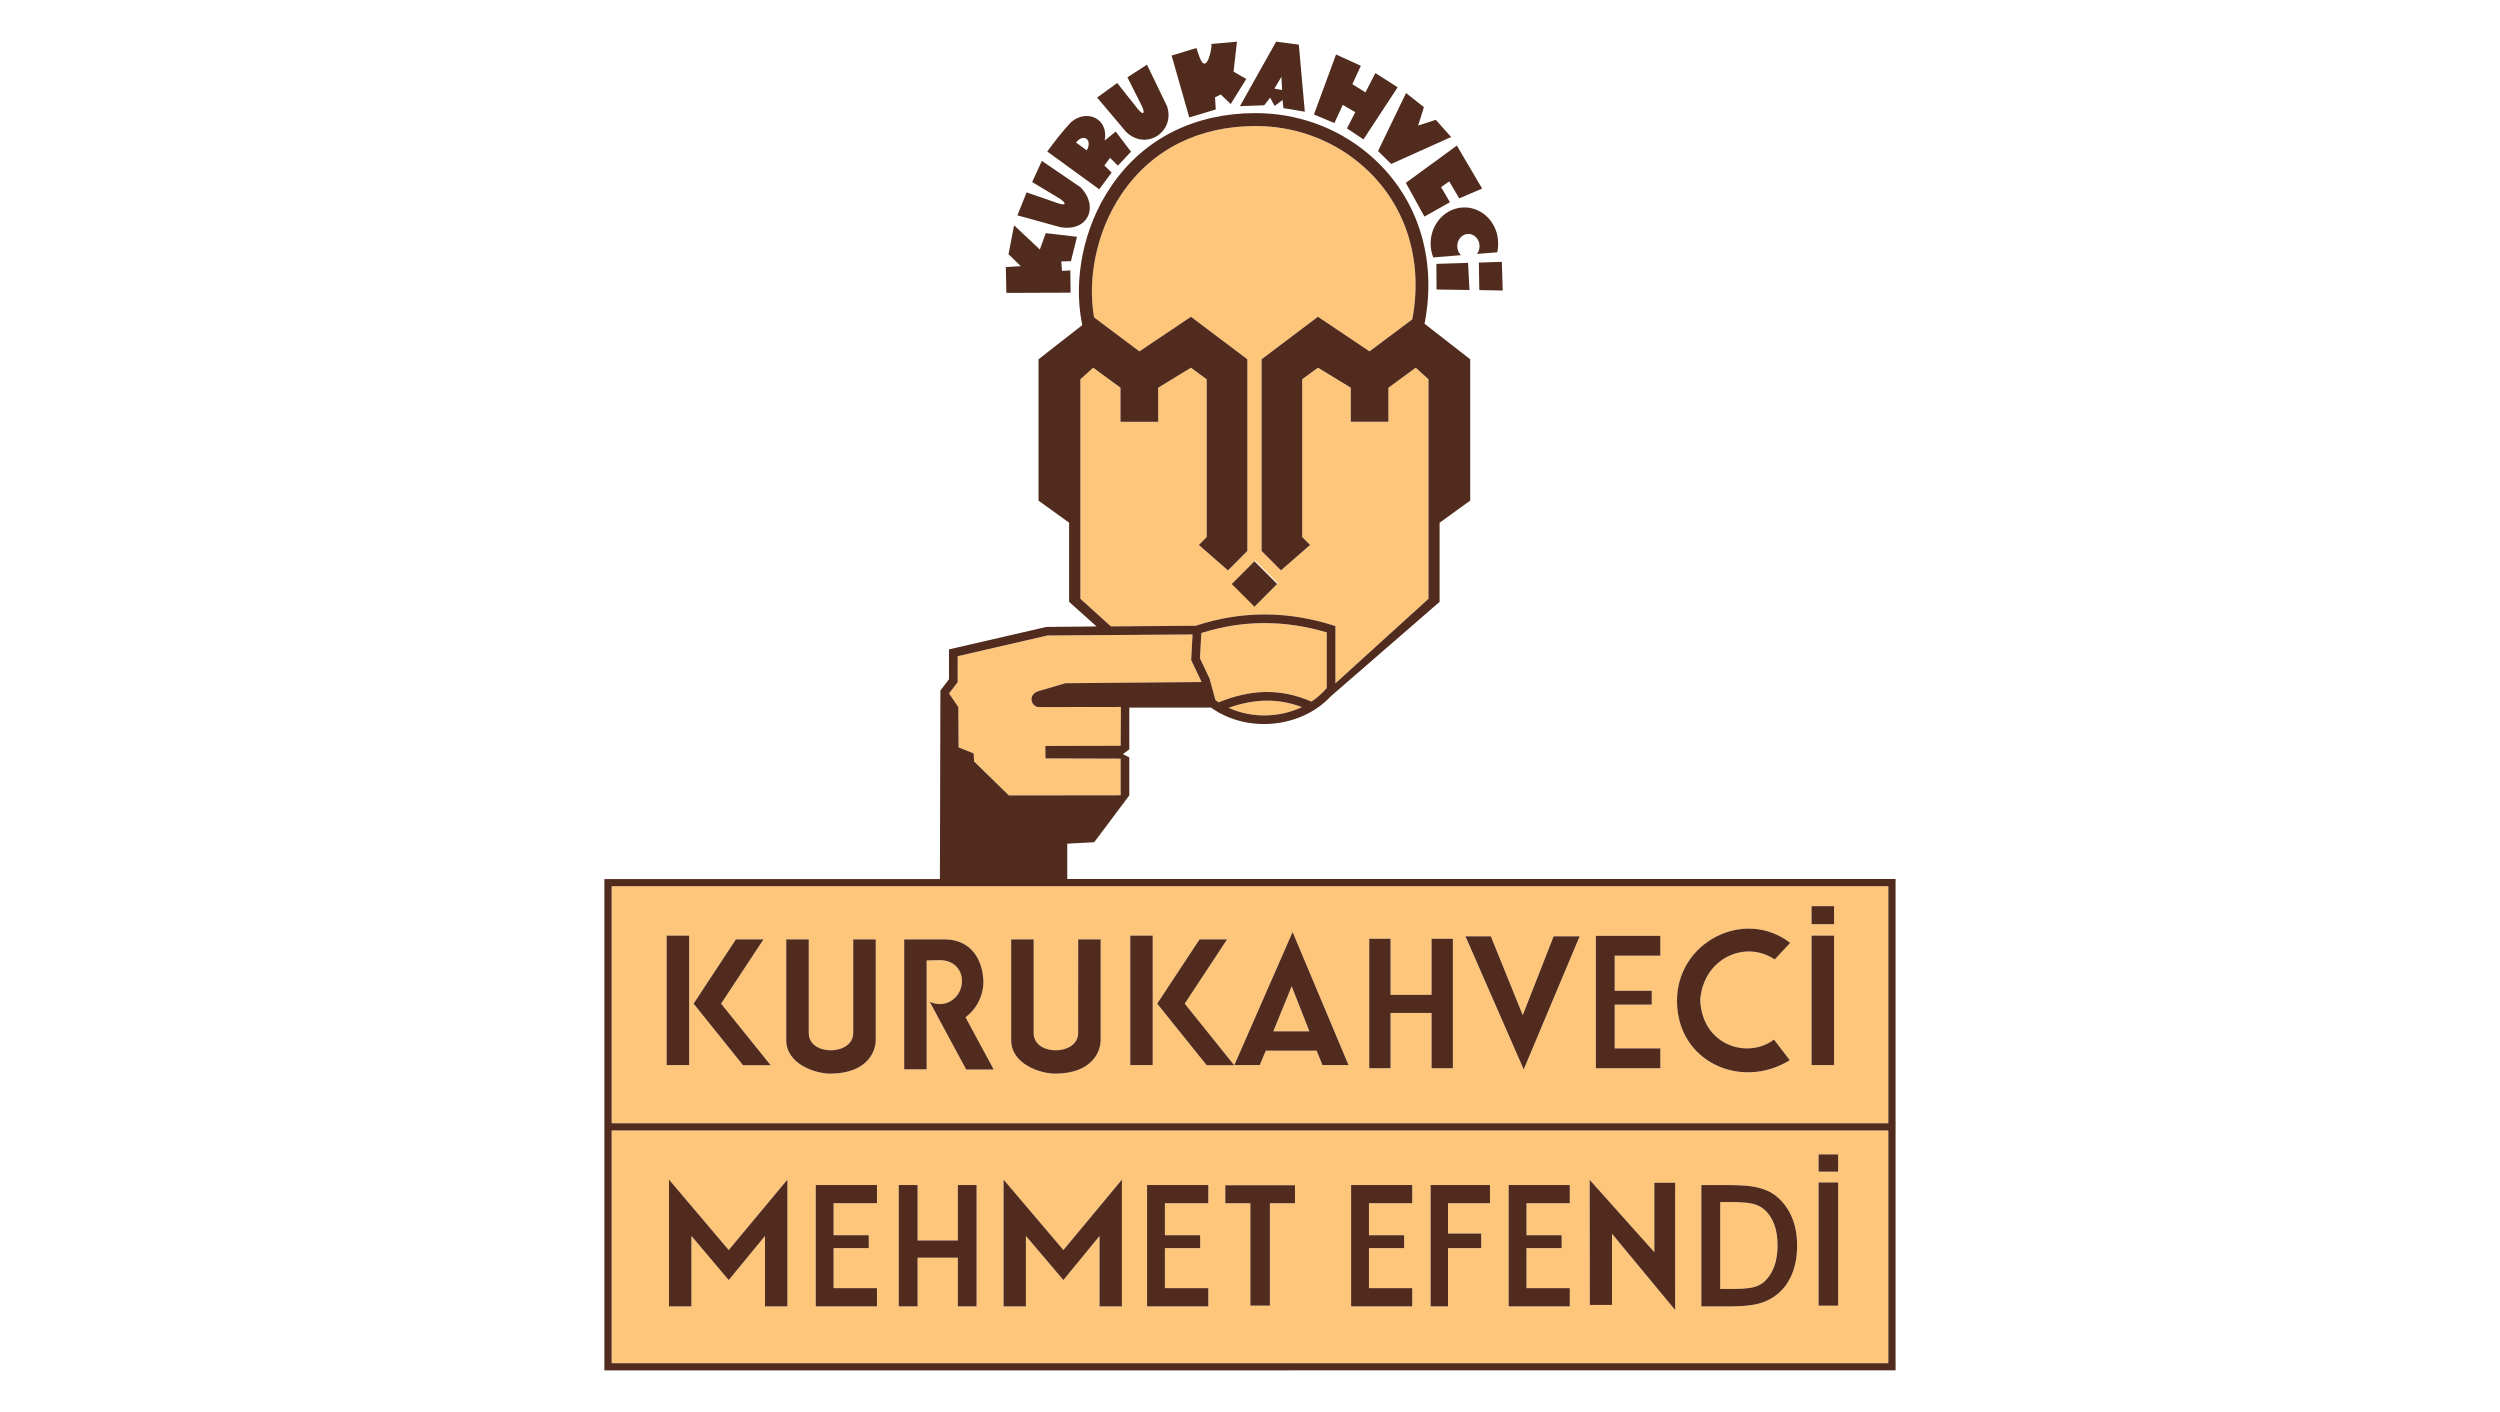 <?xml version="1.0" encoding="utf-8"?>
<!-- Generator: Adobe Illustrator 16.0.0, SVG Export Plug-In . SVG Version: 6.00 Build 0)  -->
<!DOCTYPE svg PUBLIC "-//W3C//DTD SVG 1.1//EN" "http://www.w3.org/Graphics/SVG/1.1/DTD/svg11.dtd">
<svg version="1.1" id="Layer_1" xmlns="http://www.w3.org/2000/svg" xmlns:xlink="http://www.w3.org/1999/xlink" x="0px" y="0px"
	 width="108px" height="61px" viewBox="42 0 108 61" enable-background="new 42 0 108 61" xml:space="preserve">
<g>
	<g>
		<path fill="#FDC67A" d="M102.154,7.744c0-0.002-0.002-0.003-0.004-0.005C102.152,7.741,102.154,7.742,102.154,7.744z"/>
		<path fill="#FDC67A" d="M123.576,48.835H68.423v10.054h55.153V48.835z M76.016,56.435h-0.969v-3.042l-1.566,1.906l-1.611-1.906
			v3.042h-0.968v-5.477l2.579,3.044l2.535-3.044V56.435z M79.885,51.978H78.01v1.385h1.521v0.556H78.01v1.73h1.875v0.786H77.24
			v-5.241h2.645V51.978L79.885,51.978z M84.188,56.435h-0.809v-2.103h-1.74v2.103h-0.813v-5.241h0.813v2.395h1.74v-2.395h0.809
			V56.435z M90.467,56.435H89.5v-3.042l-1.563,1.906l-1.617-1.906v3.042h-0.967v-5.477l2.584,3.044l2.529-3.044V56.435z
			 M94.199,51.978h-1.875v1.385h1.521v0.556h-1.521v1.73h1.875v0.786h-2.646v-5.241h2.646V51.978L94.199,51.978z M97.943,51.979
			h-1.084v4.426h-0.846v-4.426h-1.081v-0.776h3.011V51.979L97.943,51.979z M103.008,51.978h-1.867v1.385h1.518v0.556h-1.518v1.73
			h1.867v0.786h-2.64v-5.241h2.64V51.978z M106.367,51.978h-1.814v1.312h1.436v0.629h-1.436v2.517h-0.75v-5.241h2.564V51.978z
			 M109.815,51.978h-1.87v1.385h1.518v0.556h-1.518v1.73h1.87v0.786h-2.642v-5.241h2.642V51.978z M114.366,56.591l-2.728-3.291
			v3.073l-0.961,0.002l-0.005-5.404l2.792,3.123v-2.999h0.9L114.366,56.591L114.366,56.591z M119.407,55.053
			c-0.146,0.35-0.368,0.66-0.671,0.891c-0.237,0.182-0.503,0.305-0.791,0.377c-0.404,0.104-0.936,0.114-1.354,0.114h-1.094v-5.242
			h0.947c0.451,0,1.043,0,1.479,0.105c0.295,0.064,0.569,0.186,0.808,0.374c0.303,0.245,0.522,0.551,0.674,0.905
			c0.165,0.391,0.227,0.814,0.227,1.237C119.634,54.238,119.573,54.66,119.407,55.053z M121.406,56.403h-0.845v-5.321h0.845V56.403z
			 M121.406,50.615h-0.845V49.87h0.845V50.615z"/>
		<path fill="#FDC67A" d="M95.076,30.578c0.986,0.452,2.189,0.434,3.166-0.032C97.16,30.146,96.158,30.196,95.076,30.578z"/>
		<path fill="#FDC67A" d="M68.423,48.524h55.153V38.283H68.423V48.524z M120.26,39.146h0.971v0.779h-0.971V39.146z M120.26,40.418
			h0.971v5.594h-0.971V40.418z M119.337,40.73l-0.67,0.72c-1.261-0.854-3.079-0.065-3.217,1.75c0.087,1.992,2.08,2.562,3.187,1.709
			l0.682,0.893c-2.096,1.302-4.871,0.075-4.871-2.569C114.446,40.697,117.344,39.21,119.337,40.73z M110.941,40.429h2.785v0.856
			h-1.973V42.8h1.6V43.4h-1.6v1.891h1.973v0.857h-2.785V40.429z M106.404,40.45l1.379,3.405l1.334-3.405h1.123l-2.418,5.75
			l-2.517-5.75H106.404z M101.151,40.554h0.921v2.423h1.771v-2.423h0.922v5.595h-0.922v-2.39h-1.771v2.39h-0.921V40.554z
			 M97.84,40.264l2.416,5.748h-1.123l-0.253-0.624h-2.194l-0.264,0.624h-1.098L97.84,40.264z M93.818,40.583h1.189l-1.83,2.775
			l2.139,2.658h-1.189l-2.139-2.658L93.818,40.583z M90.828,40.418h0.969v5.594h-0.969V40.418z M85.683,40.583h0.972v4.043
			c0,1.011,1.921,0.981,1.921,0v-4.043h0.972v4.352c0,0.453-0.33,1.424-1.93,1.447c-0.668,0.01-1.936-0.407-1.936-1.447
			L85.683,40.583L85.683,40.583z M81.061,40.583h1.816c1.003,0.03,1.566,0.773,1.607,1.806c0,0.638-0.3,1.205-0.771,1.556
			l1.217,2.261h-1.188c-0.528-0.981-1.059-1.951-1.577-2.932c0.133,0.064,0.279,0.104,0.434,0.104c0.536,0,0.959-0.452,0.959-0.999
			c0-0.548-0.412-0.899-0.949-0.899l-0.576,0.014v4.702h-0.97L81.061,40.583L81.061,40.583z M75.966,40.583h0.972v4.043
			c0,1.011,1.92,0.981,1.92,0v-4.043h0.973v4.352c0,0.453-0.328,1.424-1.93,1.447c-0.668,0.01-1.936-0.407-1.936-1.447
			L75.966,40.583L75.966,40.583z M73.79,40.583h1.194l-1.831,2.775l2.14,2.658h-1.195l-2.135-2.658L73.79,40.583z M70.799,40.418
			h0.972v5.594h-0.972V40.418z"/>
		<path fill="#FDC67A" d="M118.227,52.26c-0.14-0.126-0.308-0.207-0.492-0.252c-0.318-0.082-0.801-0.08-1.125-0.08h-0.297v3.754
			h0.438c0.301,0,0.732,0,1.025-0.082c0.168-0.043,0.324-0.123,0.455-0.242c0.189-0.179,0.326-0.396,0.413-0.644
			c0.108-0.287,0.146-0.599,0.146-0.909c0-0.31-0.035-0.627-0.146-0.919C118.555,52.649,118.42,52.434,118.227,52.26z"/>
		<polygon fill="#FDC67A" points="97.801,42.604 97.007,44.553 98.564,44.553 		"/>
		<path fill="#FDC67A" d="M94.508,30.247c0.043,0.031,0.092,0.063,0.137,0.095l0.049-0.02c1.353-0.532,2.59-0.6,3.942-0.021
			l0.02,0.01c0.246-0.164,0.466-0.36,0.66-0.588V27.32c-1.812-0.536-3.61-0.544-5.417,0.028l-0.06,1.092l0.413,0.869L94.508,30.247z
			"/>
		<path fill="#FDC67A" d="M83.414,32.288l0.65,0.26l0.018,0.349l1.504,1.468l4.829-0.007v-1.583l-3.248-0.009l-0.007-0.538
			l3.255-0.008l0.011-1.678l-3.568,0.005c-0.303-0.029-0.475-0.523,0-0.688l1.164-0.342l5.884-0.052L93.9,29.44l-0.44-0.925
			l0.06-1.105l-6.271,0.044l-3.877,0.895v1.123l-0.372,0.487l0.401,0.59L83.414,32.288z"/>
		<path fill="#FDC67A" d="M89.227,15.885l-0.555,0.5c0,3.159,0,6.323,0,9.483l1.317,1.194l3.664-0.027
			c2.043-0.674,4.054-0.633,6.034,0.014v2.474l4.021-3.653c0-3.16,0.002-6.323,0.002-9.483l-0.554-0.5l-1.179,0.865v1.471h-1.626
			v-1.471l-1.418-0.865l-0.679,0.5v6.816l0.339,0.342l-1.258,1.098L96.5,23.804v-8.282l2.434-1.836l2.227,1.495l1.848-1.382
			c0.483-2.547-0.264-5.073-2.28-6.749c-1.27-1.058-2.878-1.614-4.527-1.605c-2.353,0.012-4.414,0.964-5.747,2.934
			c-0.555,0.821-0.938,1.764-1.135,2.738c-0.174,0.845-0.204,1.743-0.059,2.594l1.959,1.471l2.228-1.495l2.436,1.836v8.282
			l-0.837,0.838l-1.259-1.098l0.34-0.342v-6.816l-0.681-0.5l-1.415,0.865v1.471h-1.628v-1.471L89.227,15.885z M96.221,24.215
			l0.981,0.979l-0.981,0.982l-0.98-0.982L96.221,24.215z"/>
	</g>
	<g>
		<path fill="#512C1E" d="M90.023,7.453L89.709,7.15l0.244-0.331l0.34,0.336l0.566-0.601l-0.66-0.871l-0.475,0.388
			c0.178-0.96-0.795-1.383-1.465-0.783c-0.371,0.393-0.697,0.824-1.019,1.257l2.246,1.632L90.023,7.453z M88.946,6.495l-0.462-0.34
			C88.82,5.732,89.209,6.053,88.946,6.495z"/>
		<polygon fill="#512C1E" points="85.475,12.653 88.25,12.643 88.238,11.681 87.879,11.704 87.846,11.294 88.264,11.283 
			88.527,10.229 87.176,10.073 86.921,10.778 85.809,9.734 85.568,10.982 86.096,11.498 85.451,11.538 		"/>
		<polygon fill="#512C1E" points="107.174,56.435 109.815,56.435 109.815,55.648 107.944,55.648 107.944,53.918 109.463,53.918 
			109.463,53.362 107.944,53.362 107.944,51.978 109.815,51.978 109.815,51.193 107.174,51.193 		"/>
		<path fill="#512C1E" d="M88.683,8.094L87.008,6.95L86.59,7.865l1.195,0.719c0.311,0.203,0.258,0.317-0.094,0.192L86.35,8.311
			l-0.398,0.992l1.834,0.505C88.992,10.041,89.496,8.929,88.683,8.094z"/>
		<rect x="120.563" y="49.87" fill="#512C1E" width="0.844" height="0.745"/>
		
			<rect x="95.526" y="24.501" transform="matrix(-0.708 -0.706 0.706 -0.708 146.528 110.997)" fill="#512C1E" width="1.387" height="1.387"/>
		<path fill="#512C1E" d="M118.733,51.674c-0.238-0.188-0.513-0.31-0.809-0.374c-0.435-0.105-1.028-0.105-1.479-0.105h-0.947v5.242
			h1.094c0.418,0,0.951-0.011,1.355-0.114c0.287-0.072,0.553-0.196,0.789-0.378c0.304-0.23,0.525-0.54,0.672-0.89
			c0.165-0.393,0.227-0.814,0.227-1.236c0-0.424-0.062-0.847-0.227-1.239C119.256,52.225,119.035,51.917,118.733,51.674z
			 M118.644,54.714c-0.087,0.247-0.224,0.463-0.413,0.644c-0.131,0.119-0.287,0.199-0.455,0.242
			c-0.293,0.082-0.725,0.082-1.025,0.082h-0.438v-3.754h0.297c0.325,0,0.807-0.002,1.125,0.08c0.184,0.045,0.351,0.126,0.492,0.252
			c0.193,0.174,0.328,0.39,0.417,0.627c0.11,0.291,0.146,0.61,0.146,0.92C118.789,54.115,118.752,54.427,118.644,54.714z"/>
		<rect x="120.563" y="51.082" fill="#512C1E" width="0.844" height="5.323"/>
		<path fill="#512C1E" d="M94.52,4.729l-0.03-0.526l0.247-0.121l0.43,0.413L95.84,3.41l-0.55-0.313l0.147-1.297l-1.102,0.099
			c0.029,0.188-0.208,1.351-0.506,0.597l-0.145-0.422l-1.07,0.327l0.762,2.672L94.52,4.729z"/>
		<polygon fill="#512C1E" points="104.051,11.399 104.059,12.506 105.482,12.528 105.42,11.356 		"/>
		<polygon fill="#512C1E" points="103.535,9.356 104.637,8.736 104.256,8.084 104.605,7.836 105.039,8.569 106.029,8.146 
			104.936,6.289 102.732,7.899 		"/>
		<polygon fill="#512C1E" points="105.906,12.532 106.917,12.55 106.879,11.312 105.887,11.343 		"/>
		<polygon fill="#512C1E" points="102.099,7.083 104.689,5.918 104.025,5.176 103.265,5.423 103.513,4.629 102.741,4.018 
			101.531,6.526 		"/>
		<path fill="#512C1E" d="M103.803,10.518c0,0.217,0.041,0.417,0.113,0.602l1.197-0.096c-0.098-0.095-0.16-0.237-0.16-0.392
			c0-0.289,0.215-0.527,0.481-0.527c0.266,0,0.482,0.238,0.482,0.527c0,0.127-0.04,0.247-0.113,0.338l0.878-0.071
			c0.027-0.123,0.04-0.247,0.04-0.381c0-0.858-0.651-1.557-1.456-1.557C104.455,8.961,103.803,9.659,103.803,10.518z"/>
		<polygon fill="#512C1E" points="100.008,4.532 100.549,4.846 100.188,5.547 100.902,6.022 102.379,3.771 101.417,3.157 
			100.986,3.99 100.422,3.636 100.789,2.842 99.717,2.354 98.762,4.946 99.646,5.317 		"/>
		<polygon fill="#512C1E" points="74.982,40.583 73.79,40.583 71.963,43.358 74.098,46.017 75.292,46.017 73.152,43.358 		"/>
		<path fill="#512C1E" d="M114.993,59.198h8.896c0-7.075,0-14.149,0-21.225h-9.02h-0.311H88.105v-1.527l1.164-0.062l1.517-2.023
			v-1.641l-0.278-0.141l0.278-0.207v-1.804h3.528c1.594,1.134,3.92,0.866,5.174-0.486L104.191,26v-3.418l1.322-0.955v-6.106
			l-1.975-1.537l0.014-0.063c0.525-2.752-0.29-5.488-2.471-7.301c-1.369-1.143-3.106-1.744-4.885-1.734
			c-2.539,0.013-4.773,1.054-6.207,3.179c-0.599,0.886-1.01,1.896-1.22,2.938c-0.195,0.97-0.224,2.001-0.028,2.971l0.012,0.072
			l-1.889,1.475v6.106l1.321,0.953V26l1.188,1.063l-2.17,0.02l-4.207,0.97v1.292l-0.371,0.485l-0.021,8.146h-5.354h-0.313h-8.828
			c0,7.075,0,14.148,0,21.226h8.701 M77.258,59.198h37.291 M95.076,30.578c1.082-0.382,2.086-0.433,3.166-0.032
			C97.266,31.012,96.063,31.03,95.076,30.578z M99.315,29.722c-0.194,0.228-0.414,0.424-0.66,0.588l-0.02-0.01
			c-1.353-0.577-2.59-0.511-3.942,0.021l-0.049,0.02c-0.045-0.031-0.094-0.063-0.137-0.095l-0.256-0.938l-0.413-0.869l0.06-1.092
			c1.807-0.572,3.605-0.564,5.417-0.028V29.722z M88.672,25.868c0-3.16,0-6.324,0-9.483l0.555-0.5l1.178,0.865v1.471h1.628V16.75
			l1.415-0.865l0.681,0.5v6.816l-0.339,0.342l1.258,1.098l0.837-0.839v-8.281l-2.436-1.836l-2.228,1.495l-1.959-1.471
			c-0.145-0.851-0.113-1.75,0.059-2.594c0.195-0.975,0.58-1.917,1.135-2.738c1.333-1.97,3.395-2.923,5.747-2.933
			c1.649-0.01,3.258,0.547,4.527,1.604c2.017,1.676,2.764,4.202,2.28,6.749l-1.848,1.382l-2.227-1.495l-2.434,1.836v8.281
			l0.836,0.839l1.258-1.098l-0.339-0.342v-6.816l0.679-0.5l1.418,0.865v1.471h1.626V16.75l1.179-0.865l0.554,0.5
			c0,3.16-0.002,6.323-0.002,9.483l-4.021,3.653v-2.474c-1.98-0.646-3.991-0.688-6.034-0.014l-3.664,0.027L88.672,25.868z
			 M83.371,29.471v-1.123l3.877-0.895l6.271-0.044l-0.06,1.105l0.44,0.925l0.005,0.025l-5.884,0.052l-1.164,0.342
			c-0.475,0.165-0.303,0.658,0,0.688l3.568-0.005l-0.011,1.677l-3.255,0.009l0.007,0.537l3.248,0.01v1.583l-4.829,0.006
			l-1.504-1.467l-0.018-0.349l-0.65-0.259L83.4,30.546l-0.401-0.59L83.371,29.471z M68.423,38.283h55.153v10.241H68.423V38.283z
			 M68.423,58.889V48.835h55.153v10.054H68.423z"/>
		<path fill="#512C1E" d="M92.414,4.584l-0.865-1.79l-0.845,0.545l0.628,1.248c0.156,0.338,0.049,0.405-0.185,0.113l-0.884-1.115
			l-0.868,0.63l1.247,1.476C91.518,6.548,92.789,5.667,92.414,4.584z"/>
		<path fill="#512C1E" d="M96.613,4.549l0.256-0.331l0.195,0.359l0.342-0.258l0.039,0.352l0.923,0.155l-0.259-2.898L97.129,1.8
			l-1.564,2.786L96.613,4.549z M97.357,3.317l0.031,0.57l-0.335-0.057L97.357,3.317z"/>
		<rect x="70.799" y="40.418" fill="#512C1E" width="0.972" height="5.594"/>
		<polygon fill="#512C1E" points="83.379,53.588 81.639,53.588 81.639,51.193 80.826,51.193 80.826,56.435 81.639,56.435 
			81.639,54.332 83.379,54.332 83.379,56.435 84.188,56.435 84.188,51.193 83.379,51.193 		"/>
		<polygon fill="#512C1E" points="77.24,56.435 79.885,56.435 79.885,55.648 78.01,55.648 78.01,53.918 79.531,53.918 
			79.531,53.362 78.01,53.362 78.01,51.978 79.885,51.978 79.885,51.193 77.24,51.193 		"/>
		<polygon fill="#512C1E" points="85.354,50.958 85.354,56.435 86.32,56.435 86.32,53.393 87.938,55.299 89.5,53.393 89.5,56.435 
			90.467,56.435 90.467,50.958 87.938,54.002 		"/>
		<polygon fill="#512C1E" points="113.467,54.093 110.674,50.971 110.679,56.374 111.639,56.372 111.639,53.3 114.366,56.591 
			114.366,51.095 113.467,51.095 		"/>
		<polygon fill="#512C1E" points="70.901,50.958 70.901,56.435 71.869,56.435 71.869,53.393 73.48,55.299 75.047,53.393 
			75.047,56.435 76.016,56.435 76.016,50.958 73.48,54.002 		"/>
		<polygon fill="#512C1E" points="94.933,51.979 96.016,51.979 96.016,56.403 96.859,56.403 96.859,51.979 97.943,51.979 
			97.943,51.203 94.933,51.203 		"/>
		<polygon fill="#512C1E" points="100.368,56.435 103.008,56.435 103.008,55.648 101.139,55.648 101.139,53.918 102.658,53.918 
			102.658,53.362 101.139,53.362 101.139,51.978 103.008,51.978 103.008,51.193 100.368,51.193 		"/>
		<polygon fill="#512C1E" points="103.803,56.435 104.553,56.435 104.553,53.918 105.988,53.918 105.988,53.289 104.553,53.289 
			104.553,51.978 106.367,51.978 106.367,51.193 103.803,51.193 		"/>
		<rect x="120.26" y="39.146" fill="#512C1E" width="0.971" height="0.779"/>
		<polygon fill="#512C1E" points="91.553,56.435 94.199,56.435 94.199,55.648 92.324,55.648 92.324,53.918 93.846,53.918 
			93.846,53.362 92.324,53.362 92.324,51.978 94.199,51.978 94.199,51.193 91.553,51.193 		"/>
		<polygon fill="#512C1E" points="107.783,43.855 106.404,40.45 105.308,40.45 107.824,46.2 110.24,40.45 109.117,40.45 		"/>
		<polygon fill="#512C1E" points="95.008,40.583 93.818,40.583 91.99,43.358 94.128,46.017 95.316,46.017 93.18,43.358 		"/>
		<path fill="#512C1E" d="M95.323,46.012h1.098l0.263-0.624h2.195l0.252,0.624h1.125l-2.416-5.748L95.323,46.012z M97.007,44.553
			l0.794-1.947l0.764,1.947H97.007z"/>
		<rect x="90.828" y="40.418" fill="#512C1E" width="0.969" height="5.594"/>
		<path fill="#512C1E" d="M88.576,44.626c0,0.981-1.921,1.011-1.921,0v-4.043h-0.972v4.352c0,1.04,1.268,1.457,1.936,1.447
			c1.6-0.023,1.93-0.994,1.93-1.447v-4.352h-0.972L88.576,44.626L88.576,44.626z"/>
		<path fill="#512C1E" d="M84.484,42.389c-0.041-1.032-0.605-1.775-1.607-1.806h-1.816v5.612h0.97v-4.703l0.577-0.013
			c0.535,0,0.948,0.352,0.948,0.899c0,0.547-0.422,0.999-0.959,0.999c-0.155,0-0.302-0.038-0.434-0.103
			c0.519,0.979,1.05,1.948,1.577,2.93h1.189l-1.219-2.26C84.184,43.594,84.484,43.026,84.484,42.389z"/>
		<polygon fill="#512C1E" points="110.941,46.148 113.727,46.148 113.727,45.291 111.754,45.291 111.754,43.4 113.355,43.4 
			113.355,42.8 111.754,42.8 111.754,41.285 113.727,41.285 113.727,40.429 110.941,40.429 		"/>
		<rect x="120.26" y="40.418" fill="#512C1E" width="0.971" height="5.594"/>
		<path fill="#512C1E" d="M118.667,41.45l0.67-0.72c-1.993-1.521-4.891-0.033-4.891,2.502c0,2.644,2.776,3.87,4.872,2.568
			l-0.682-0.892c-1.108,0.852-3.102,0.283-3.187-1.71C115.588,41.385,117.406,40.594,118.667,41.45z"/>
		<polygon fill="#512C1E" points="103.844,42.978 102.072,42.978 102.072,40.554 101.151,40.554 101.151,46.148 102.072,46.148 
			102.072,43.759 103.844,43.759 103.844,46.148 104.765,46.148 104.765,40.554 103.844,40.554 		"/>
		<path fill="#512C1E" d="M78.859,44.626c0,0.981-1.921,1.011-1.921,0v-4.043h-0.972v4.352c0,1.04,1.268,1.457,1.936,1.447
			c1.602-0.023,1.93-0.994,1.93-1.447v-4.352h-0.973V44.626L78.859,44.626z"/>
	</g>
</g>
</svg>
